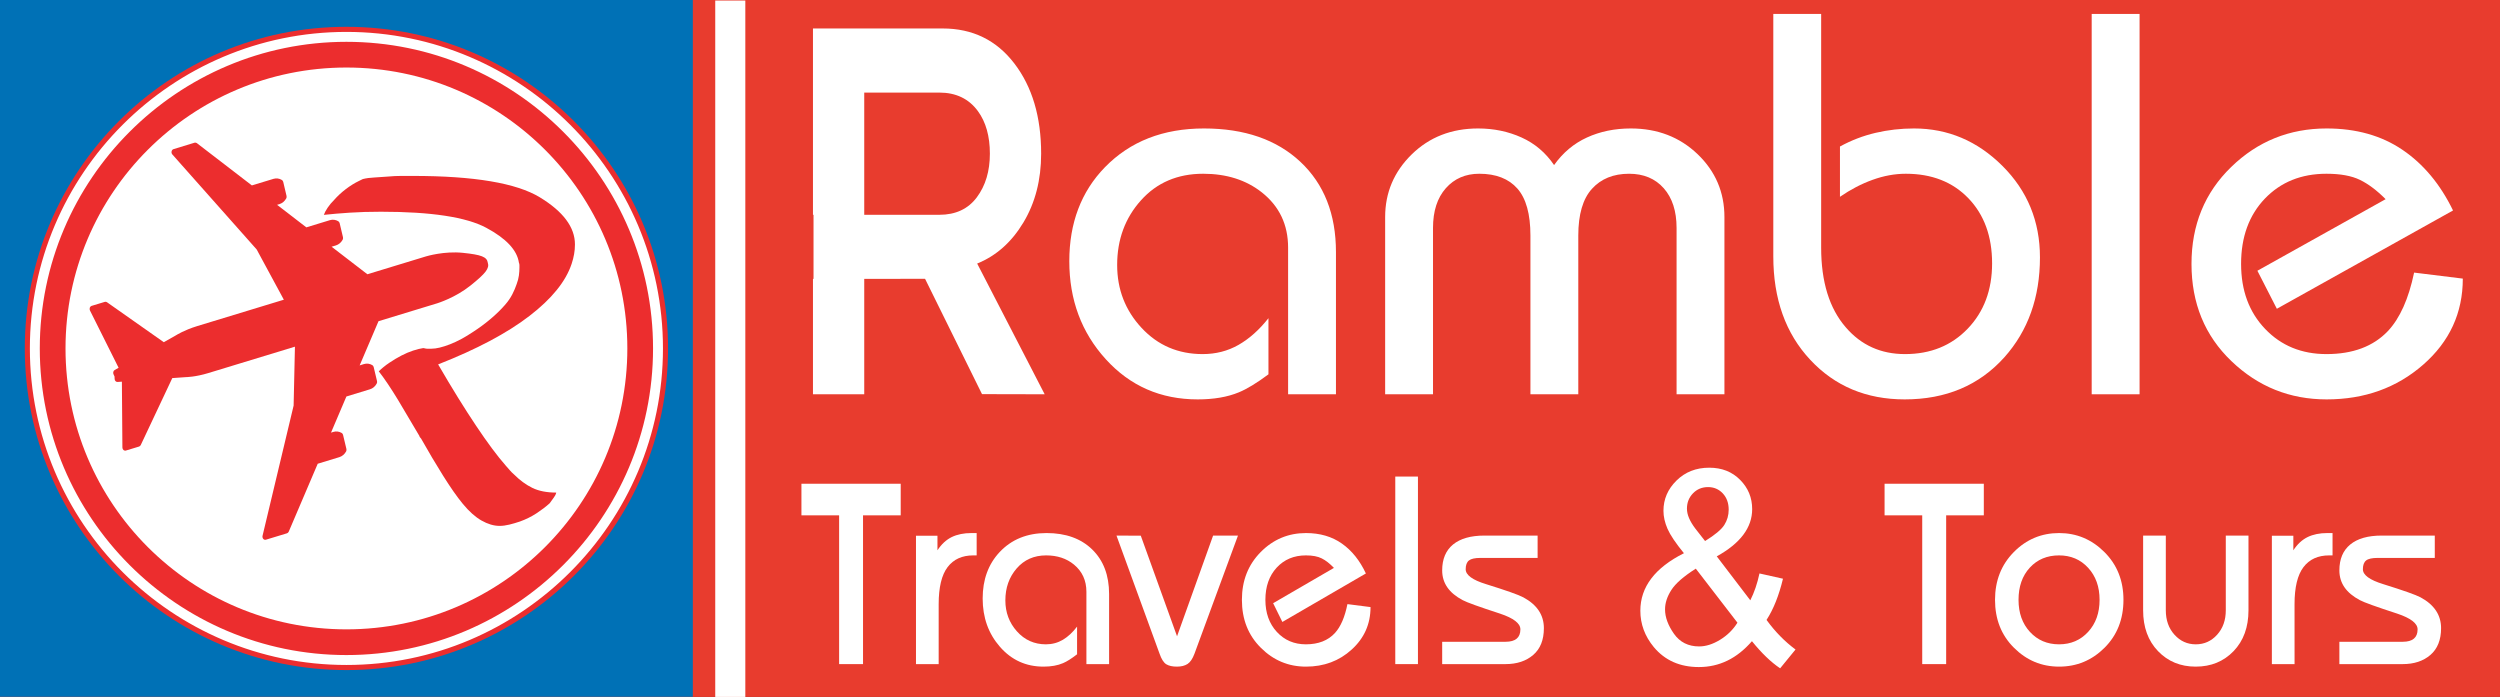 <?xml version="1.0" encoding="UTF-8"?>
<svg xmlns="http://www.w3.org/2000/svg" xmlns:xlink="http://www.w3.org/1999/xlink" width="417.5pt" height="116.39pt" viewBox="0 0 417.5 116.39" version="1.1">
<rect x="0" y="0" width="417.5" height="116.39" fill="#333333" stroke="none"/>
<defs>
<clipPath id="clip1">
  <path d="M 0 0 L 116 0 L 116 116.391 L 0 116.391 Z M 0 0 "/>
</clipPath>
<clipPath id="clip2">
  <path d="M 0 0 L 116 0 L 116 116.391 L 0 116.391 Z M 0 0 "/>
</clipPath>
<clipPath id="clip3">
  <path d="M 119 0 L 125 0 L 125 116.391 L 119 116.391 Z M 119 0 "/>
</clipPath>
</defs>
<g id="surface1">
<path style=" stroke:none;fill-rule:nonzero;fill:rgb(90.999%,23.499%,17.999%);fill-opacity:1;" d="M 0 116.391 L 417.5 116.391 L 417.5 0.004 L 0 0.004 Z M 0 116.391 "/>
<path style=" stroke:none;fill-rule:nonzero;fill:rgb(100%,100%,100%);fill-opacity:1;" d="M 150.418 86.062 L 144.125 86.062 L 144.125 110.906 L 140.133 110.906 L 140.133 86.062 L 133.84 86.062 L 133.84 80.785 L 150.418 80.785 L 150.418 86.062 "/>
<path style=" stroke:none;fill-rule:nonzero;fill:rgb(100%,100%,100%);fill-opacity:1;" d="M 163.102 92.75 L 162.539 92.75 C 160.672 92.75 159.238 93.402 158.246 94.711 C 157.254 96.016 156.758 98.082 156.758 100.902 L 156.758 110.906 L 152.969 110.906 L 152.969 89.465 L 156.555 89.465 L 156.555 91.898 C 157.219 90.879 158.016 90.145 158.938 89.691 C 159.863 89.242 160.961 89.02 162.234 89.02 L 163.102 89.02 L 163.102 92.75 "/>
<path style=" stroke:none;fill-rule:nonzero;fill:rgb(100%,100%,100%);fill-opacity:1;" d="M 185.219 110.906 L 181.43 110.906 L 181.43 98.828 C 181.43 96.938 180.734 95.422 179.348 94.281 C 178.102 93.258 176.555 92.75 174.707 92.75 C 172.684 92.75 171.039 93.477 169.781 94.93 C 168.523 96.387 167.895 98.164 167.895 100.266 C 167.895 102.273 168.539 104 169.828 105.438 C 171.113 106.879 172.727 107.602 174.664 107.602 C 175.707 107.602 176.652 107.344 177.508 106.84 C 178.363 106.328 179.148 105.598 179.871 104.645 L 179.871 109.266 C 178.945 109.984 178.164 110.477 177.527 110.746 C 176.629 111.133 175.543 111.328 174.27 111.328 C 171.348 111.328 168.922 110.227 166.996 108.023 C 165.066 105.82 164.105 103.129 164.105 99.945 C 164.105 96.801 165.047 94.223 166.926 92.211 C 168.922 90.082 171.535 89.02 174.773 89.02 C 177.98 89.02 180.523 89.934 182.402 91.766 C 184.277 93.598 185.219 96.074 185.219 99.199 L 185.219 110.906 "/>
<path style=" stroke:none;fill-rule:nonzero;fill:rgb(100%,100%,100%);fill-opacity:1;" d="M 206.742 89.441 L 199.484 109.152 C 199.168 110.012 198.777 110.59 198.316 110.887 C 197.852 111.18 197.262 111.328 196.543 111.328 C 195.789 111.328 195.199 111.195 194.766 110.93 C 194.332 110.66 193.957 110.07 193.641 109.152 L 186.453 89.441 L 190.512 89.461 L 196.566 106.258 L 202.586 89.449 L 206.742 89.441 "/>
<path style=" stroke:none;fill-rule:nonzero;fill:rgb(100%,100%,100%);fill-opacity:1;" d="M 228.879 101.383 C 228.879 104.207 227.832 106.57 225.734 108.473 C 223.645 110.379 221.098 111.328 218.094 111.328 C 215.18 111.328 212.664 110.281 210.562 108.18 C 208.449 106.086 207.398 103.414 207.398 100.172 C 207.398 96.965 208.445 94.305 210.539 92.191 C 212.633 90.074 215.152 89.02 218.098 89.02 C 220.434 89.02 222.438 89.605 224.098 90.777 C 225.758 91.945 227.094 93.609 228.102 95.77 L 214.156 103.867 L 212.613 100.734 L 222.766 94.84 C 222.07 94.113 221.395 93.582 220.727 93.25 C 220.062 92.914 219.18 92.75 218.082 92.75 C 216.09 92.75 214.465 93.434 213.207 94.793 C 211.949 96.16 211.32 97.953 211.32 100.172 C 211.32 102.363 211.957 104.148 213.23 105.527 C 214.504 106.91 216.121 107.602 218.082 107.602 C 220.164 107.602 221.785 106.969 222.941 105.707 C 223.895 104.656 224.59 103.051 225.02 100.887 L 228.879 101.383 "/>
<path style=" stroke:none;fill-rule:nonzero;fill:rgb(100%,100%,100%);fill-opacity:1;" d="M 233.012 110.906 L 236.797 110.906 L 236.797 79.586 L 233.012 79.586 Z M 233.012 110.906 "/>
<path style=" stroke:none;fill-rule:nonzero;fill:rgb(100%,100%,100%);fill-opacity:1;" d="M 257.828 104.906 C 257.828 106.859 257.238 108.348 256.051 109.371 C 254.867 110.395 253.32 110.906 251.418 110.906 L 240.844 110.906 L 240.844 107.176 L 251.43 107.176 C 253.078 107.176 253.906 106.484 253.906 105.102 C 253.906 104.109 252.773 103.234 250.52 102.48 C 247.02 101.34 244.938 100.59 244.273 100.227 C 241.984 99.023 240.844 97.371 240.844 95.262 C 240.844 93.367 241.449 91.926 242.66 90.93 C 243.875 89.938 245.625 89.441 247.902 89.441 L 256.781 89.441 L 256.781 93.172 L 247.238 93.172 C 246.316 93.172 245.676 93.312 245.312 93.598 C 244.949 93.887 244.77 94.375 244.77 95.066 C 244.77 96.027 245.898 96.855 248.152 97.547 C 251.535 98.602 253.621 99.336 254.398 99.758 C 256.688 100.992 257.828 102.711 257.828 104.906 "/>
<path style=" stroke:none;fill-rule:nonzero;fill:rgb(100%,100%,100%);fill-opacity:1;" d="M 284.746 90.352 C 286.398 89.332 287.469 88.438 287.961 87.668 C 288.445 86.898 288.691 86.051 288.691 85.117 C 288.691 84.008 288.363 83.102 287.707 82.398 C 287.047 81.695 286.227 81.344 285.246 81.344 C 284.234 81.344 283.395 81.695 282.727 82.387 C 282.055 83.086 281.719 83.934 281.719 84.938 C 281.719 85.441 281.836 85.973 282.07 86.523 C 282.309 87.082 282.66 87.668 283.133 88.289 Z M 290.152 103.988 L 283.199 94.965 C 281.184 96.242 279.824 97.426 279.121 98.523 C 278.418 99.613 278.062 100.695 278.062 101.766 C 278.062 103.074 278.562 104.43 279.551 105.84 C 280.539 107.246 281.941 107.953 283.754 107.953 C 284.883 107.953 286.047 107.582 287.254 106.844 C 288.461 106.105 289.426 105.156 290.152 103.988 Z M 292.574 107.078 C 291.32 108.52 289.961 109.602 288.488 110.32 C 287.016 111.039 285.422 111.398 283.707 111.398 C 280.551 111.398 278.043 110.289 276.188 108.066 C 274.688 106.254 273.938 104.227 273.938 101.992 C 273.938 100.004 274.547 98.211 275.766 96.609 C 276.977 95.008 278.797 93.602 281.215 92.387 C 279.848 90.715 278.934 89.359 278.477 88.316 C 278.023 87.273 277.797 86.27 277.797 85.301 C 277.797 83.367 278.52 81.684 279.973 80.254 C 281.422 78.824 283.246 78.105 285.445 78.105 C 287.551 78.105 289.27 78.785 290.609 80.145 C 291.945 81.496 292.613 83.125 292.613 85.023 C 292.613 88.105 290.641 90.734 286.699 92.91 L 292.301 100.25 C 292.953 98.961 293.469 97.465 293.832 95.766 L 297.758 96.645 C 297.082 99.453 296.168 101.746 295.012 103.527 C 296.441 105.492 298.051 107.137 299.852 108.469 L 297.285 111.609 C 295.762 110.59 294.191 109.078 292.574 107.078 "/>
<path style=" stroke:none;fill-rule:nonzero;fill:rgb(100%,100%,100%);fill-opacity:1;" d="M 331.297 86.062 L 325.008 86.062 L 325.008 110.906 L 321.012 110.906 L 321.012 86.062 L 314.723 86.062 L 314.723 80.785 L 331.297 80.785 L 331.297 86.062 "/>
<path style=" stroke:none;fill-rule:nonzero;fill:rgb(100%,100%,100%);fill-opacity:1;" d="M 350.629 100.172 C 350.629 97.984 349.988 96.199 348.715 94.82 C 347.445 93.438 345.824 92.75 343.859 92.75 C 341.863 92.75 340.238 93.434 338.98 94.793 C 337.723 96.16 337.094 97.953 337.094 100.172 C 337.094 102.363 337.73 104.148 339 105.527 C 340.273 106.91 341.895 107.602 343.859 107.602 C 345.824 107.602 347.445 106.91 348.715 105.527 C 349.988 104.148 350.629 102.363 350.629 100.172 Z M 354.617 100.172 C 354.617 103.41 353.562 106.082 351.453 108.18 C 349.348 110.281 346.816 111.328 343.871 111.328 C 340.953 111.328 338.441 110.281 336.336 108.18 C 334.223 106.086 333.168 103.41 333.168 100.172 C 333.172 96.965 334.219 94.305 336.309 92.191 C 338.402 90.074 340.926 89.02 343.871 89.02 C 346.789 89.02 349.309 90.074 351.434 92.191 C 353.555 94.305 354.617 96.965 354.617 100.172 "/>
<path style=" stroke:none;fill-rule:nonzero;fill:rgb(100%,100%,100%);fill-opacity:1;" d="M 375.496 101.918 C 375.496 104.738 374.668 107.012 373.012 108.738 C 371.352 110.465 369.242 111.328 366.68 111.328 C 364.145 111.328 362.047 110.465 360.387 108.738 C 358.73 107.012 357.902 104.738 357.902 101.918 L 357.902 89.441 L 361.691 89.441 L 361.691 101.922 C 361.691 103.574 362.172 104.934 363.141 106 C 364.102 107.066 365.289 107.602 366.699 107.602 C 368.109 107.602 369.297 107.066 370.258 106 C 371.223 104.934 371.707 103.574 371.707 101.922 L 371.707 89.441 L 375.496 89.441 L 375.496 101.918 "/>
<path style=" stroke:none;fill-rule:nonzero;fill:rgb(100%,100%,100%);fill-opacity:1;" d="M 389.535 92.75 L 388.973 92.75 C 387.102 92.75 385.672 93.402 384.68 94.711 C 383.688 96.016 383.188 98.082 383.188 100.902 L 383.191 110.906 L 379.402 110.906 L 379.402 89.465 L 382.988 89.465 L 382.988 91.898 C 383.652 90.879 384.445 90.145 385.371 89.691 C 386.297 89.242 387.391 89.02 388.668 89.02 L 389.535 89.02 L 389.535 92.75 "/>
<path style=" stroke:none;fill-rule:nonzero;fill:rgb(100%,100%,100%);fill-opacity:1;" d="M 407.66 104.906 C 407.66 106.859 407.066 108.348 405.883 109.371 C 404.699 110.395 403.152 110.906 401.25 110.906 L 390.676 110.906 L 390.676 107.176 L 401.262 107.176 C 402.91 107.176 403.738 106.484 403.738 105.102 C 403.738 104.109 402.602 103.234 400.352 102.48 C 396.852 101.34 394.77 100.59 394.105 100.227 C 391.816 99.023 390.676 97.371 390.676 95.262 C 390.676 93.367 391.281 91.926 392.496 90.93 C 393.707 89.938 395.453 89.441 397.734 89.441 L 406.609 89.441 L 406.609 93.172 L 397.074 93.172 C 396.148 93.172 395.5 93.312 395.141 93.598 C 394.781 93.887 394.602 94.375 394.602 95.066 C 394.602 96.027 395.73 96.855 397.984 97.547 C 401.367 98.602 403.449 99.336 404.234 99.758 C 406.52 100.992 407.66 102.711 407.66 104.906 "/>
<g clip-path="url(#clip1)" clip-rule="nonzero">
<path style=" stroke:none;fill-rule:nonzero;fill:rgb(0%,44.299%,71.399%);fill-opacity:1;" d="M 0 116.371 L 115.703 116.371 L 115.703 0.004 L 0 0.004 Z M 0 116.371 "/>
</g>
<path style=" stroke:none;fill-rule:nonzero;fill:rgb(92.2%,17.599%,17.999%);fill-opacity:1;" d="M 111.566 58.188 C 111.566 87.855 87.516 111.902 57.852 111.902 C 28.188 111.902 4.141 87.855 4.141 58.188 C 4.141 28.523 28.188 4.477 57.852 4.477 C 87.516 4.477 111.566 28.523 111.566 58.188 "/>
<path style=" stroke:none;fill-rule:nonzero;fill:rgb(100%,100%,100%);fill-opacity:1;" d="M 105.266 58.188 C 105.266 84.375 84.039 105.602 57.852 105.602 C 31.668 105.602 10.441 84.375 10.441 58.188 C 10.441 32 31.668 10.777 57.852 10.777 C 84.039 10.777 105.266 32 105.266 58.188 "/>
<path style="fill:none;stroke-width:10;stroke-linecap:butt;stroke-linejoin:miter;stroke:rgb(92.2%,17.599%,17.999%);stroke-opacity:1;stroke-miterlimit:4;" d="M 1052.656 582.025 C 1052.656 320.15 840.391 107.884 578.516 107.884 C 316.68 107.884 104.414 320.15 104.414 582.025 C 104.414 843.9 316.68 1056.127 578.516 1056.127 C 840.391 1056.127 1052.656 843.9 1052.656 582.025 Z M 1052.656 582.025 " transform="matrix(0.1,0,0,-0.1,0,116.39)"/>
<path style=" stroke:none;fill-rule:nonzero;fill:rgb(100%,100%,100%);fill-opacity:1;" d="M 57.852 6.484 C 29.344 6.484 6.145 29.676 6.145 58.188 C 6.145 86.699 29.344 109.895 57.852 109.895 C 86.363 109.895 109.559 86.699 109.559 58.188 C 109.559 29.676 86.363 6.484 57.852 6.484 Z M 57.852 110.551 C 28.98 110.551 5.488 87.059 5.488 58.188 C 5.488 29.316 28.98 5.828 57.852 5.828 C 86.723 5.828 110.215 29.316 110.215 58.188 C 110.215 87.059 86.723 110.551 57.852 110.551 "/>
<g clip-path="url(#clip2)" clip-rule="nonzero">
<path style="fill:none;stroke-width:10;stroke-linecap:butt;stroke-linejoin:miter;stroke:rgb(100%,100%,100%);stroke-opacity:1;stroke-miterlimit:4;" d="M 578.516 1099.056 C 293.438 1099.056 61.445 867.142 61.445 582.025 C 61.445 296.908 293.438 64.955 578.516 64.955 C 863.633 64.955 1095.586 296.908 1095.586 582.025 C 1095.586 867.142 863.633 1099.056 578.516 1099.056 Z M 578.516 58.392 C 289.805 58.392 54.883 293.314 54.883 582.025 C 54.883 870.736 289.805 1105.619 578.516 1105.619 C 867.227 1105.619 1102.148 870.736 1102.148 582.025 C 1102.148 293.314 867.227 58.392 578.516 58.392 Z M 578.516 58.392 " transform="matrix(0.1,0,0,-0.1,0,116.39)"/>
</g>
<path style=" stroke:none;fill-rule:nonzero;fill:rgb(92.2%,17.599%,17.999%);fill-opacity:1;" d="M 54.723 34.676 C 55.027 34.223 55.395 33.789 55.824 33.363 C 56.375 32.734 57.016 32.145 57.75 31.582 C 58.484 31.023 59.219 30.57 59.953 30.215 C 60.074 30.148 60.184 30.098 60.273 30.059 C 60.367 30.027 60.473 29.973 60.594 29.902 C 61.148 29.762 61.789 29.676 62.523 29.641 C 63.258 29.605 64.02 29.555 64.816 29.484 C 65.551 29.414 66.285 29.379 67.02 29.379 C 67.754 29.379 68.395 29.379 68.945 29.379 C 79.16 29.379 86.227 30.57 90.141 32.945 C 94.055 35.324 96.016 37.949 96.016 40.816 C 96.016 41.375 95.969 41.918 95.875 42.441 C 95.785 42.965 95.645 43.512 95.461 44.066 C 94.484 47.008 92.129 49.91 88.398 52.777 C 84.664 55.645 79.59 58.336 73.168 60.855 C 75.488 64.848 77.598 68.254 79.496 71.086 C 81.391 73.922 83.043 76.145 84.453 77.75 C 84.695 78.031 84.926 78.293 85.141 78.535 C 85.355 78.785 85.582 79.012 85.828 79.219 C 86.805 80.199 87.832 80.953 88.902 81.477 C 89.973 82 91.301 82.262 92.895 82.262 C 92.832 82.543 92.695 82.824 92.48 83.102 C 92.266 83.383 92.035 83.695 91.793 84.047 C 91.18 84.605 90.445 85.164 89.59 85.727 C 88.734 86.285 87.816 86.738 86.836 87.09 C 86.227 87.297 85.629 87.473 85.047 87.613 C 84.469 87.754 83.93 87.824 83.441 87.824 C 82.465 87.824 81.453 87.523 80.414 86.93 C 79.375 86.34 78.336 85.41 77.297 84.152 C 76.316 82.961 75.215 81.387 73.992 79.43 C 72.766 77.473 71.543 75.41 70.32 73.238 C 70.258 73.168 70.199 73.102 70.137 73.027 C 70.074 72.957 70.047 72.891 70.047 72.82 C 68.82 70.719 67.629 68.711 66.469 66.785 C 65.305 64.863 64.234 63.27 63.258 62.012 C 63.742 61.523 64.324 61.051 65 60.594 C 65.672 60.141 66.344 59.738 67.02 59.387 C 67.691 59.039 68.348 58.758 68.992 58.547 C 69.633 58.336 70.199 58.199 70.688 58.129 C 70.75 58.129 70.84 58.148 70.965 58.18 C 71.086 58.219 71.207 58.234 71.332 58.234 C 71.453 58.234 71.59 58.234 71.742 58.234 C 71.895 58.234 72.004 58.234 72.066 58.234 C 72.859 58.234 73.883 57.988 75.141 57.5 C 76.391 57.012 77.691 56.312 79.039 55.402 C 80.016 54.77 80.965 54.074 81.883 53.301 C 82.801 52.535 83.629 51.73 84.359 50.891 C 84.848 50.328 85.246 49.754 85.555 49.156 C 85.859 48.566 86.102 47.984 86.289 47.426 C 86.473 46.938 86.594 46.465 86.656 46.008 C 86.715 45.555 86.746 45.117 86.746 44.699 C 86.746 44.559 86.746 44.422 86.746 44.277 C 86.746 44.137 86.715 44 86.656 43.859 C 86.348 41.762 84.527 39.82 81.195 38.035 C 77.859 36.25 72.004 35.359 63.621 35.359 C 61.727 35.359 59.984 35.41 58.395 35.516 C 56.801 35.621 55.367 35.746 54.082 35.883 C 54.203 35.535 54.414 35.133 54.723 34.676 "/>
<path style=" stroke:none;fill-rule:nonzero;fill:rgb(92.2%,17.599%,17.999%);fill-opacity:1;" d="M 78.586 47.676 C 76.043 49.715 73.129 50.613 73.004 50.656 L 73 50.656 L 63.211 53.641 L 60.062 61.023 L 60.785 60.797 C 61.254 60.656 61.742 60.719 62.176 60.977 C 62.289 61.047 62.371 61.164 62.406 61.305 L 62.965 63.652 C 62.996 63.793 62.977 63.945 62.906 64.066 C 62.648 64.535 62.25 64.875 61.781 65.012 L 57.848 66.215 L 55.277 72.25 L 55.672 72.129 C 56.141 71.984 56.633 72.051 57.066 72.305 C 57.18 72.371 57.262 72.492 57.293 72.637 L 57.852 74.98 C 57.883 75.125 57.863 75.273 57.797 75.398 C 57.535 75.867 57.137 76.199 56.672 76.344 L 53.059 77.445 L 48.223 88.777 C 48.164 88.914 48.059 89.02 47.93 89.059 L 44.41 90.129 C 44.25 90.18 44.078 90.129 43.965 89.992 C 43.852 89.859 43.801 89.668 43.844 89.48 L 49.035 67.73 L 49.254 57.895 L 34.766 62.309 C 32.613 62.965 31.102 62.98 31.062 62.98 L 28.773 63.141 L 23.508 74.316 C 23.449 74.445 23.348 74.535 23.223 74.574 L 21.023 75.242 C 20.887 75.289 20.738 75.25 20.621 75.156 C 20.512 75.055 20.441 74.902 20.441 74.742 L 20.355 63.738 L 19.629 63.789 C 19.508 63.801 19.387 63.746 19.293 63.652 C 19.203 63.562 19.145 63.43 19.145 63.289 L 19.125 62.871 L 18.953 62.496 C 18.898 62.371 18.887 62.227 18.926 62.094 C 18.965 61.957 19.047 61.848 19.156 61.789 L 19.805 61.418 L 15.023 51.848 C 14.957 51.707 14.945 51.535 15 51.387 C 15.055 51.234 15.168 51.125 15.309 51.078 L 17.508 50.41 C 17.633 50.375 17.758 50.398 17.867 50.473 L 27.355 57.148 L 29.383 56 C 29.441 55.965 30.754 55.125 32.91 54.465 L 47.402 50.051 L 42.867 41.664 L 28.773 25.785 C 28.66 25.652 28.613 25.457 28.656 25.277 C 28.695 25.094 28.82 24.953 28.977 24.906 L 32.5 23.828 C 32.625 23.793 32.766 23.82 32.875 23.902 L 42.062 30.965 L 45.676 29.867 C 46.141 29.727 46.637 29.789 47.066 30.051 C 47.176 30.117 47.266 30.234 47.301 30.379 L 47.852 32.723 C 47.887 32.863 47.867 33.012 47.801 33.137 C 47.535 33.605 47.141 33.945 46.672 34.086 L 46.273 34.207 L 51.16 37.969 L 55.098 36.766 C 55.566 36.625 56.059 36.691 56.488 36.945 C 56.605 37.012 56.691 37.137 56.723 37.273 L 57.277 39.617 C 57.309 39.766 57.293 39.914 57.223 40.039 C 56.961 40.508 56.562 40.844 56.098 40.984 L 55.375 41.203 L 61.352 45.801 L 71.145 42.816 C 71.27 42.781 74.191 41.902 77.297 42.223 C 80.391 42.543 81.32 42.902 81.461 43.875 C 81.77 44.801 81.121 45.641 78.586 47.676 "/>
<path style=" stroke:none;fill-rule:nonzero;fill:rgb(100%,100%,100%);fill-opacity:1;" d="M 165.309 25.664 C 165.309 22.75 164.645 20.383 163.312 18.559 C 161.797 16.492 159.648 15.461 156.863 15.461 L 144.328 15.461 L 144.328 35.871 L 156.863 35.871 C 159.59 35.871 161.676 34.898 163.129 32.953 C 164.582 31.012 165.309 28.582 165.309 25.664 Z M 174.461 65.844 L 163.996 65.82 L 154.484 46.559 L 144.328 46.574 L 144.328 65.844 L 135.766 65.844 L 135.766 46.574 L 135.859 46.574 L 135.859 35.871 L 135.766 35.871 L 135.766 4.754 L 157.422 4.754 C 162.418 4.754 166.41 6.703 169.395 10.598 C 172.379 14.492 173.871 19.516 173.871 25.664 C 173.871 30.047 172.883 33.875 170.902 37.168 C 168.926 40.453 166.352 42.734 163.188 44.012 L 174.461 65.844 "/>
<path style=" stroke:none;fill-rule:nonzero;fill:rgb(100%,100%,100%);fill-opacity:1;" d="M 223.105 65.844 L 215.113 65.844 L 215.113 41.352 C 215.113 37.516 213.648 34.441 210.723 32.125 C 208.098 30.055 204.836 29.016 200.934 29.016 C 196.66 29.016 193.199 30.496 190.551 33.445 C 187.895 36.398 186.566 40 186.566 44.258 C 186.566 48.336 187.926 51.836 190.641 54.754 C 193.355 57.676 196.758 59.133 200.848 59.133 C 203.043 59.133 205.039 58.621 206.844 57.59 C 208.645 56.559 210.305 55.074 211.832 53.137 L 211.832 62.512 C 209.879 63.969 208.227 64.969 206.887 65.52 C 204.988 66.305 202.699 66.699 200.016 66.699 C 193.844 66.699 188.73 64.465 184.668 59.992 C 180.605 55.527 178.574 50.066 178.574 43.621 C 178.574 37.234 180.555 32.008 184.52 27.93 C 188.727 23.613 194.242 21.453 201.07 21.453 C 207.836 21.453 213.199 23.312 217.164 27.023 C 221.125 30.738 223.105 35.762 223.105 42.098 L 223.105 65.844 "/>
<path style=" stroke:none;fill-rule:nonzero;fill:rgb(100%,100%,100%);fill-opacity:1;" d="M 287.98 65.844 L 279.988 65.844 L 279.988 38.062 C 279.988 35.262 279.273 33.055 277.848 31.438 C 276.418 29.824 274.488 29.016 272.059 29.016 C 269.441 29.016 267.375 29.855 265.855 31.535 C 264.336 33.203 263.574 35.812 263.574 39.344 L 263.574 65.844 L 255.582 65.844 L 255.582 39.344 C 255.582 35.75 254.855 33.133 253.402 31.488 C 251.949 29.844 249.828 29.016 247.039 29.016 C 244.738 29.016 242.875 29.824 241.449 31.438 C 240.023 33.055 239.312 35.262 239.312 38.062 L 239.312 65.844 L 231.32 65.844 L 231.32 36.25 C 231.32 32.172 232.797 28.684 235.746 25.793 C 238.699 22.902 242.398 21.453 246.844 21.453 C 249.461 21.453 251.879 21.957 254.102 22.961 C 256.32 23.965 258.133 25.504 259.531 27.566 C 260.996 25.504 262.824 23.965 265.023 22.961 C 267.219 21.957 269.656 21.453 272.34 21.453 C 276.793 21.453 280.512 22.887 283.5 25.746 C 286.488 28.609 287.98 32.113 287.98 36.25 L 287.98 65.844 "/>
<path style=" stroke:none;fill-rule:nonzero;fill:rgb(100%,100%,100%);fill-opacity:1;" d="M 340.672 42.98 C 340.672 49.672 338.688 55.234 334.727 59.672 C 330.52 64.355 324.973 66.699 318.086 66.699 C 311.684 66.699 306.426 64.496 302.312 60.086 C 298.195 55.684 296.141 49.922 296.141 42.809 L 296.141 2.328 L 304.133 2.328 L 304.133 41.352 C 304.133 47.07 305.504 51.508 308.25 54.668 C 310.809 57.645 314.105 59.133 318.133 59.133 C 322.402 59.133 325.891 57.719 328.605 54.891 C 331.32 52.062 332.68 48.43 332.68 43.984 C 332.68 39.484 331.363 35.867 328.734 33.125 C 326.105 30.391 322.617 29.016 318.277 29.016 C 316.445 29.016 314.594 29.355 312.73 30.027 C 310.863 30.699 309.047 31.645 307.273 32.867 L 307.273 24.469 C 309.164 23.43 311.145 22.672 313.223 22.184 C 315.297 21.699 317.43 21.453 319.629 21.453 C 325.301 21.453 330.223 23.539 334.402 27.703 C 338.582 31.867 340.672 36.961 340.672 42.98 "/>
<path style=" stroke:none;fill-rule:nonzero;fill:rgb(100%,100%,100%);fill-opacity:1;" d="M 349.312 65.844 L 357.309 65.844 L 357.309 2.328 L 349.312 2.328 Z M 349.312 65.844 "/>
<path style=" stroke:none;fill-rule:nonzero;fill:rgb(100%,100%,100%);fill-opacity:1;" d="M 411.289 46.527 C 411.289 52.254 409.086 57.047 404.668 60.906 C 400.25 64.77 394.879 66.699 388.547 66.699 C 382.395 66.699 377.094 64.57 372.652 60.312 C 368.203 56.059 365.98 50.645 365.98 44.074 C 365.98 37.566 368.191 32.172 372.609 27.887 C 377.02 23.598 382.34 21.453 388.551 21.453 C 393.484 21.453 397.703 22.641 401.207 25.016 C 404.707 27.387 407.527 30.766 409.656 35.148 L 380.234 51.566 L 376.984 45.215 L 398.398 33.262 C 396.934 31.789 395.5 30.711 394.102 30.035 C 392.699 29.355 390.84 29.016 388.523 29.016 C 384.316 29.016 380.891 30.402 378.234 33.168 C 375.586 35.941 374.262 39.574 374.262 44.074 C 374.262 48.52 375.602 52.137 378.285 54.938 C 380.965 57.738 384.379 59.133 388.527 59.133 C 392.914 59.133 396.332 57.855 398.77 55.297 C 400.781 53.164 402.242 49.91 403.156 45.523 L 411.289 46.527 "/>
<g clip-path="url(#clip3)" clip-rule="nonzero">
<path style=" stroke:none;fill-rule:nonzero;fill:rgb(100%,100%,100%);fill-opacity:1;" d="M 119.445 116.391 L 124.469 116.391 L 124.469 0.09 L 119.445 0.09 Z M 119.445 116.391 "/>
</g>
</g>
</svg>
